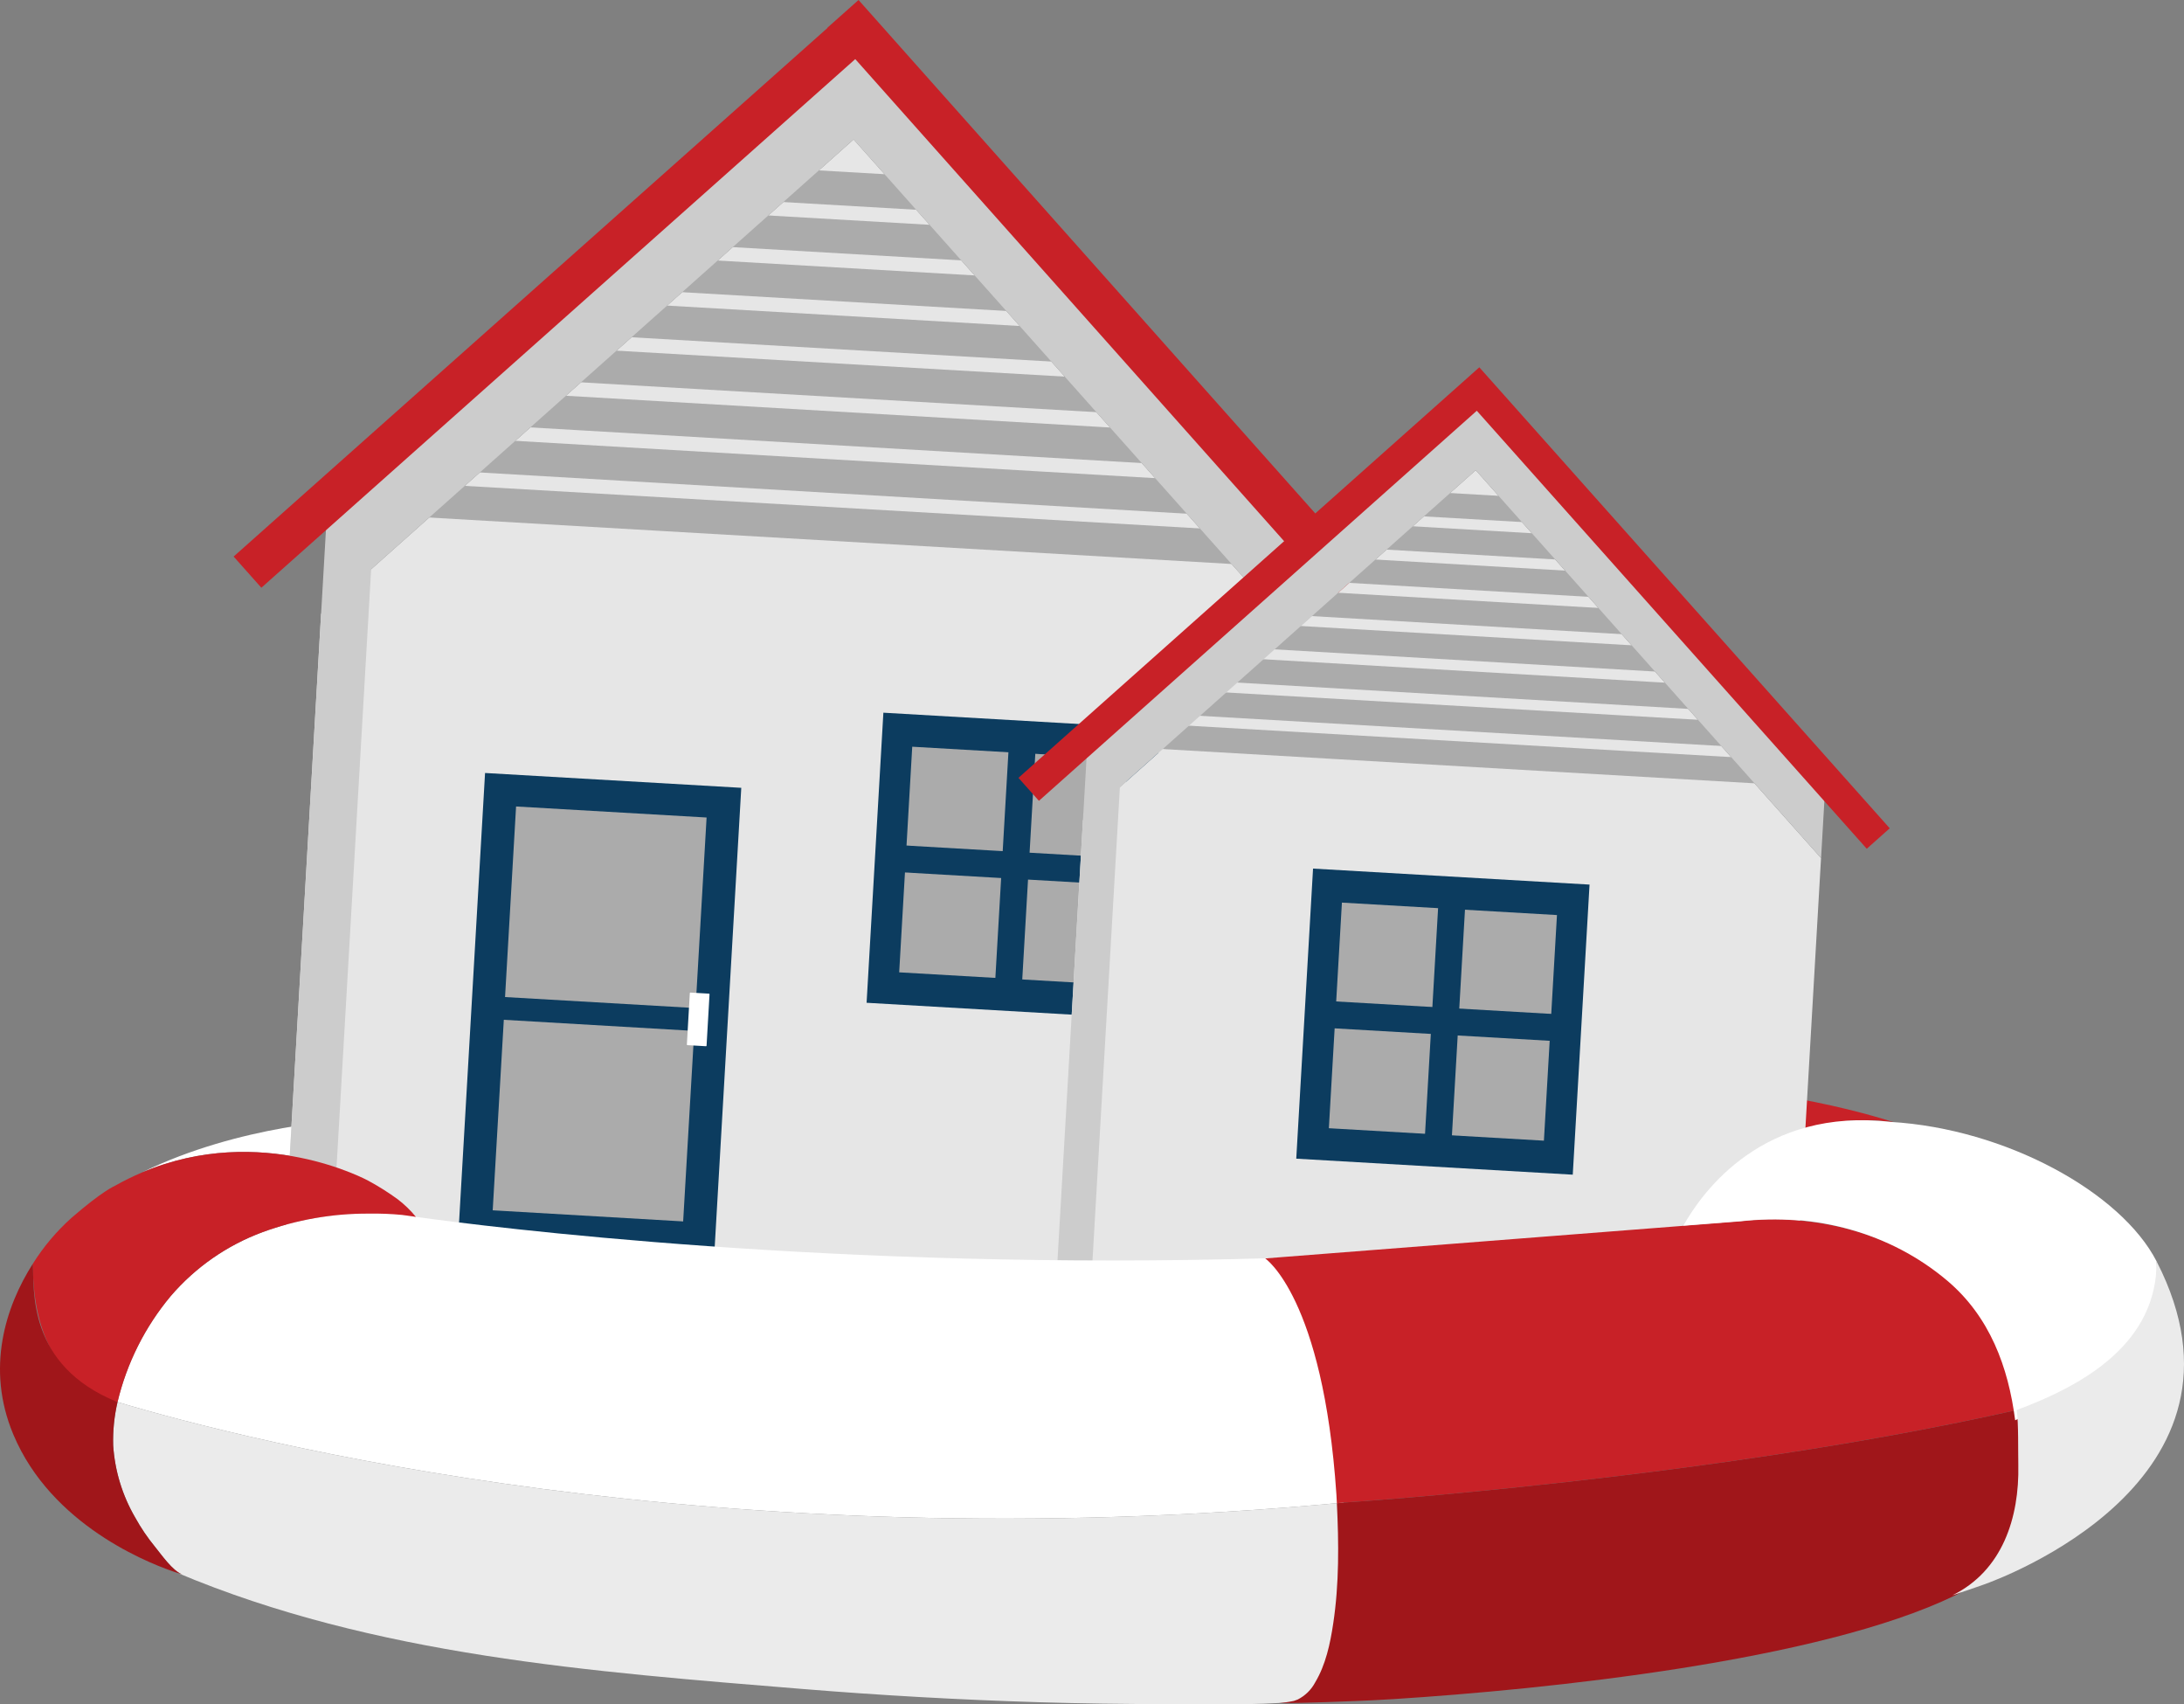 <svg xmlns="http://www.w3.org/2000/svg" id="uuid-273be302-9134-47c4-b894-c6d1072f4d94" viewBox="0 0 517.312 403.582">
  <rect x="0" y="0" width="517.312" height="403.582" fill="#808080" stroke="none"/>
  <g id="ipl-house">
    <path id="uuid-32f883c6-025e-408a-8220-5b64de0e3360" fill="#c82127" d="m354.7,267.567l19.739,24.576,24.295-1.923c4.566-8.142,21.648-28.295,49.805-24.489,0,0-30.119-10.087-58.995-7.927l.268-1.401c-22.201,1.255-35.111,11.161-35.111,11.161"></path>
    <path id="uuid-048c9807-504f-4c4c-99db-5e1dd47a3889" fill="#fff" d="m354.7,267.567s12.639-8.507,34.837-9.762h.007c-31.722-2.269-63.545-2.768-95.323-1.495l70.68,36.586,9.539-.752-19.74-24.576Z"></path>
    <path id="uuid-998afaed-5fe6-4a3f-a6ab-eab0414a84e1" fill="#fff" d="m87.281,279.615l6.273,4.763-10.484-19.227s-26.395,1.132-49.379,12.461c28.226-11.956,53.59,2.002,53.59,2.002"></path>
    <path id="uuid-13bbfa00-4cdd-4846-b62e-f6350066e938" fill="#e6e6e6" d="m76.054,145.362l-8.441,145.798,236.948,13.716,8.527-147.324-110.897-124.527-126.138,112.337Z"></path>
    <rect id="uuid-d057945b-5618-4eab-b175-eb629d5013ca" fill="#0c3c5f" x="86.704" y="209.645" width="110.67" height="60.791" transform="translate(-105.81 367.969) rotate(-86.687)"></rect>
    <rect id="uuid-0ae7bf92-f29a-403d-b6dd-139aeb5f82d0" fill="#ababab" x="117.981" y="242.766" width="45.187" height="45.187" transform="translate(-132.52 390.244) rotate(-86.662)"></rect>
    <rect id="uuid-b5be488c-9796-4821-bce2-8f8e703adb57" fill="#ababab" x="120.896" y="192.243" width="45.201" height="45.201" transform="translate(-79.281 345.683) rotate(-86.687)"></rect>
    <path id="uuid-9bf45bdf-ebe5-4b3f-95d5-4777db65a01a" fill="#fff" d="m167.225,247.744l-4.409-.256c-.071-.004-.126-.065-.122-.136,0-0,0-0,0-0l.703-12.19c.004-.071.065-.126.136-.122 0,0,0,0,0,0l4.408.256c.071.004.126.065.122.136,0,0,0,0,0,0l-.703,12.19c-.005.072-.067.126-.139.122"></path>
    <rect id="uuid-a897fe3e-1e60-4e17-8aa2-07caccdaaaf3" fill="#0c3c5f" x="205.597" y="172.205" width="68.805" height="65.602" transform="translate(21.47 432.76) rotate(-86.688)"></rect>
    <rect id="uuid-f819e0b3-50f7-41db-845a-028eb8998696" fill="#ababab" x="213.242" y="179.496" width="53.515" height="51.022" transform="translate(21.469 432.762) rotate(-86.688)"></rect>
    <rect id="uuid-5ee5bf28-9ad0-4f3a-8c12-29b825a629c3" fill="#ababab" x="196.578" y="28.692" width="7.971" height="54.799" transform="translate(132.974 253.077) rotate(-86.687)"></rect>
    <rect id="uuid-dc12e4b0-bd9b-4307-a615-04feb36b174e" fill="#ababab" x="197.232" y="22.958" width="7.971" height="43.612" transform="translate(144.903 243.059) rotate(-86.688)"></rect>
    <rect id="uuid-958d02e8-25b8-41b4-94cd-05aa254e80a2" fill="#ababab" x="195.923" y="23.997" width="7.969" height="86.844" transform="translate(121.047 263.096) rotate(-86.687)"></rect>
    <rect id="uuid-9b64bd6b-6bb7-4bc5-8b88-ef57ce325b1d" fill="#ababab" x="195.266" y="24.284" width="7.971" height="108.924" transform="translate(109.125 273.114) rotate(-86.688)"></rect>
    <rect id="uuid-49a69c6e-5423-4541-aeae-e1b12c38948a" fill="#ababab" x="194.609" y="26.518" width="7.971" height="127.109" transform="translate(97.195 283.13) rotate(-86.687)"></rect>
    <rect id="uuid-e2e6a880-5491-4df5-bd87-5cdc6104b843" fill="#ababab" x="193.931" y="26.381" width="7.968" height="150.106" transform="translate(85.129 293.106) rotate(-86.662)"></rect>
    <rect id="uuid-5ca671f7-7b20-4ee1-a773-dd82ffe4cdbc" fill="#ababab" x="193.273" y="25.183" width="7.966" height="175.166" transform="translate(73.196 303.121) rotate(-86.662)"></rect>
    <rect id="uuid-5fad58bb-5cf9-4c12-abbc-b15302eb1fff" fill="#ababab" x="192.644" y="27.108" width="7.969" height="193.894" transform="translate(61.417 313.185) rotate(-86.687)"></rect>
    <polygon fill="#0c3c5f" points="271.727 203.528 243.872 201.916 245.484 174.061 239.116 173.692 237.504 201.548 209.649 199.935 209.28 206.304 237.136 207.916 235.524 235.771 241.892 236.139 243.504 208.284 271.358 209.896 271.727 203.528"></polygon>
    <path id="uuid-8fc11be1-06ac-4833-85dc-9ce689997a23" fill="#ccc" d="m202.651,11.897l-125.26,110.359-.511,8.853-9.265,160.05,11.205.651,9.091-157.007,114.276-101.779,110.901,124.53,1.248-21.579L202.651,11.897Z"></path>
    <polygon fill="#c82127" points="335.107 148.06 209.964 7.426 209.966 7.425 203.396 .041 203.394 .043 203.356 0 195.973 6.57 196.011 6.612 55.337 131.79 61.907 139.174 202.581 13.996 327.724 154.63 335.107 148.06"></polygon>
    <path id="uuid-df10673e-5f9a-4e9a-abc3-ea13318218db" fill="#e6e6e6" d="m256.516,194.198l-6.226,107.539,174.76,10.118,6.29-108.663-81.793-91.847-93.032,82.853Z"></path>
    <rect id="uuid-7db24a58-5b4d-46a2-9dfb-1ead4e7a1fd5" fill="#ababab" x="345.404" y="108.166" width="5.875" height="40.404" transform="translate(199.908 468.643) rotate(-86.662)"></rect>
    <rect id="uuid-19cf7df4-0fb1-4d91-99ef-5351b42022e5" fill="#ababab" x="345.893" y="103.922" width="5.877" height="32.164" transform="translate(208.867 461.318) rotate(-86.687)"></rect>
    <rect id="uuid-2c704281-06b3-4a0e-9957-0aff5cfa4aa5" fill="#ababab" x="344.917" y="104.713" width="5.875" height="64.031" transform="translate(191.103 476.031) rotate(-86.662)"></rect>
    <rect id="uuid-58aff0cb-7ef2-449d-b6bd-3e9e8fb0f019" fill="#ababab" x="344.43" y="104.929" width="5.875" height="80.312" transform="translate(182.302 483.415) rotate(-86.662)"></rect>
    <rect id="uuid-4b1e72cc-8215-46c9-bed0-989c64dcab72" fill="#ababab" x="343.945" y="106.585" width="5.875" height="93.72" transform="translate(173.499 490.803) rotate(-86.662)"></rect>
    <rect id="uuid-18058005-6dba-4a48-b255-bd2955f021bd" fill="#ababab" x="343.458" y="106.446" width="5.875" height="110.712" transform="translate(164.698 498.188) rotate(-86.662)"></rect>
    <rect id="uuid-df94418b-24a5-44b7-bd3f-677affca02d9" fill="#ababab" x="342.992" y="105.515" width="5.877" height="129.234" transform="translate(156.09 505.652) rotate(-86.687)"></rect>
    <rect id="uuid-d3bdd37e-4da2-4821-a71b-ea1b1fcdb16b" fill="#ababab" x="342.508" y="106.983" width="5.877" height="143.008" transform="translate(147.294 513.04) rotate(-86.687)"></rect>
    <path id="uuid-01a8e014-6b62-4b6e-bfaf-f66595eda16e" fill="#ccc" d="m349.888,95.761l-92.387,81.397-.379,6.532-6.828,118.046,8.262.478,6.706-115.8,84.29-75.069,81.797,91.848.92-15.917-82.381-91.515Z"></path>
    <polygon fill="#c82127" points="447.61 196.138 350.405 86.987 350.395 86.996 350.386 86.987 241.235 184.191 246.082 189.633 349.8 97.266 442.168 200.985 447.61 196.138"></polygon>
    <rect id="uuid-f26889a0-500d-4558-a01e-8d758eb3a363" fill="#0c3c5f" x="307.371" y="209.12" width="68.805" height="65.602" transform="translate(80.51 569.146) rotate(-86.688)"></rect>
    <rect id="uuid-1bea12de-69f4-4564-b7ec-d9e1c28151a8" fill="#ababab" x="315.017" y="216.412" width="53.515" height="51.022" transform="translate(80.51 569.149) rotate(-86.688)"></rect>
    <rect id="uuid-6d9a79d5-9d89-404e-9159-36ed56cd15c1" fill="#0c3c5f" x="311.187" y="238.643" width="62.182" height="6.379" transform="translate(81.075 569.566) rotate(-86.688)"></rect>
    <rect id="uuid-9ebba916-c346-49e2-906a-2dff27c5fa79" fill="#0c3c5f" x="339.088" y="210.74" width="6.379" height="62.182" transform="translate(81.075 569.565) rotate(-86.688)"></rect>
    <path id="uuid-5844004d-d1a4-4fde-97a4-214115c7a945" fill="#fff" d="m318.247,355.81c-.04-.694-.083-1.4-.129-2.117-3.405-52.277-16.596-55.78-16.596-55.78h.01c-103.34,3.107-186.127-7.418-203.01-9.759-2.074-.285-3.155-.451-3.155-.451l-.251-.459c-2.784-.216-6.261.131-7.829.137-8.561-.038-17.06,1.448-25.099,4.39-8.422,3.116-15.91,8.328-21.757,15.144-6.082,7.277-10.393,15.865-12.596,25.089,30.431,9.095,141.619,37.861,290.406,23.804"></path>
    <path id="uuid-2a9e8f9a-16ad-41da-8b76-e49be038e711" fill="#ebebeb" d="m26.806,342.24c.391,6.025,2.174,11.877,5.209,17.096,1.354,2.45,2.927,4.773,4.701,6.939,1.5,1.839,4.153,5.696,6.425,6.523,0,0-.387-.109-1.084-.331,46.565,19.602,98.199,23.402,147.998,27.475,18.669,1.525,37.369,2.573,56.1,3.143,9.978.296,19.96.442,29.946.436,9.934-.011,20.822.345,30.985-.553,3.661-.323,13.494-6.073,11.158-47.162-148.784,14.059-259.972-14.708-290.403-23.803-.781,3.354-1.128,6.793-1.034,10.235"></path>
    <path id="uuid-dfab34a1-d26f-454d-9cbf-ad40708ae66b" fill="#c82127" d="m477.694,333.889c-1.892-11.706-6.438-22.643-15.987-30.578-13.749-11.423-31.719-16.073-49.482-14.096l-13.9,1.085-24.653,1.92-9.678.755-64.303,5.013h-.013s13.723,9.217,16.865,55.849c.046.7.043.645.116,2.117l1.588-.149s87.45-5.647,159.448-21.919"></path>
    <path id="uuid-8af910db-3dfc-42af-a6cf-bc04cf43b8f1" fill="#a0161a" d="m306.505,402.762c-1.165.253-2.346.422-3.536.505,1.442.063,8.427-.091,11.162-.21,4.412-.199,8.46-.239,15.947-.714,36.109-2.293,100.801-8.961,132.908-24.501,12.03-5.828,16.093-18.405,15.832-30.84-.072-4.392-.448-8.773-1.125-13.113-71.998,16.273-159.448,21.919-159.448,21.919l-1.591.149c.471,9.468.555,19.093-.862,28.492-.712,4.736-1.765,9.749-4.259,13.905-.922,1.761-2.372,3.189-4.148,4.084-.278.119-.575.225-.879.321"></path>
    <path id="uuid-60bc8288-3428-4365-b9b3-a3bf4cc858ee" fill="#c82127" d="m94.228,284.001c-2.214-1.617-4.535-3.082-6.947-4.386,0,0-25.363-13.959-53.593-2.002-2.218.939-4.38,2.004-6.477,3.19,0,0-2.873,1.157-10.29,7.594-3.539,3.172-6.617,6.824-9.143,10.849-.004,19.417,8.205,29.472,20.064,32.759,2.199-9.224,6.509-17.811,12.592-25.086,5.844-6.818,13.33-12.032,21.751-15.149,8.041-2.941,16.541-4.428,25.102-4.39,2.695-.044,5.39.064,8.073.323,1.69.208,2.037.295,3.158.454-1.265-1.546-2.706-2.94-4.292-4.155"></path>
    <path id="uuid-0272cf21-0306-4ce7-8952-5ba37fc2b12a" fill="#a0161a" d="m7.778,299.247c-6.451,10.118-11.17,24.719-4.656,40.35l.023.056c.291.694.595,1.373.912,2.037,9.864,20.691,32.762,29.09,38.003,30.778.694.225,1.084.331,1.084.331-2.272-.827-4.923-4.684-6.428-6.52-1.774-2.167-3.347-4.491-4.701-6.943-3.037-5.218-4.82-11.071-5.209-17.096-.096-3.441.251-6.88,1.034-10.232-21.539-8.65-19.717-26.785-20.063-32.761"></path>
    <path id="uuid-9c917776-5071-4cb1-8b5a-08f6c85f831a" fill="#fff" d="m510.84,298.724c-8.416-16.409-35.764-31.443-63.014-33.059-30.141-3.476-44.524,16.414-49.09,24.556l13.698-1.086c17.508-1.977,35.215,2.673,48.765,14.096,10.082,8.506,14.507,20.451,16.119,33.088,12.142-5.722,34.719-15.12,33.523-37.596"></path>
    <path id="uuid-cce73188-54d3-4e7e-80fc-e0098240888b" fill="#ebebeb" d="m462.461,377.763c2.464-.817,4.915-1.655,7.353-2.516,3.657-1.291,67.674-24.585,41.026-76.526.003,19.083-16.566,29.001-33.145,35.165.446,3.502.298,9.485.371,13.034.259,12.435-3.746,25.011-15.604,30.84"></path>
  </g>
</svg>
